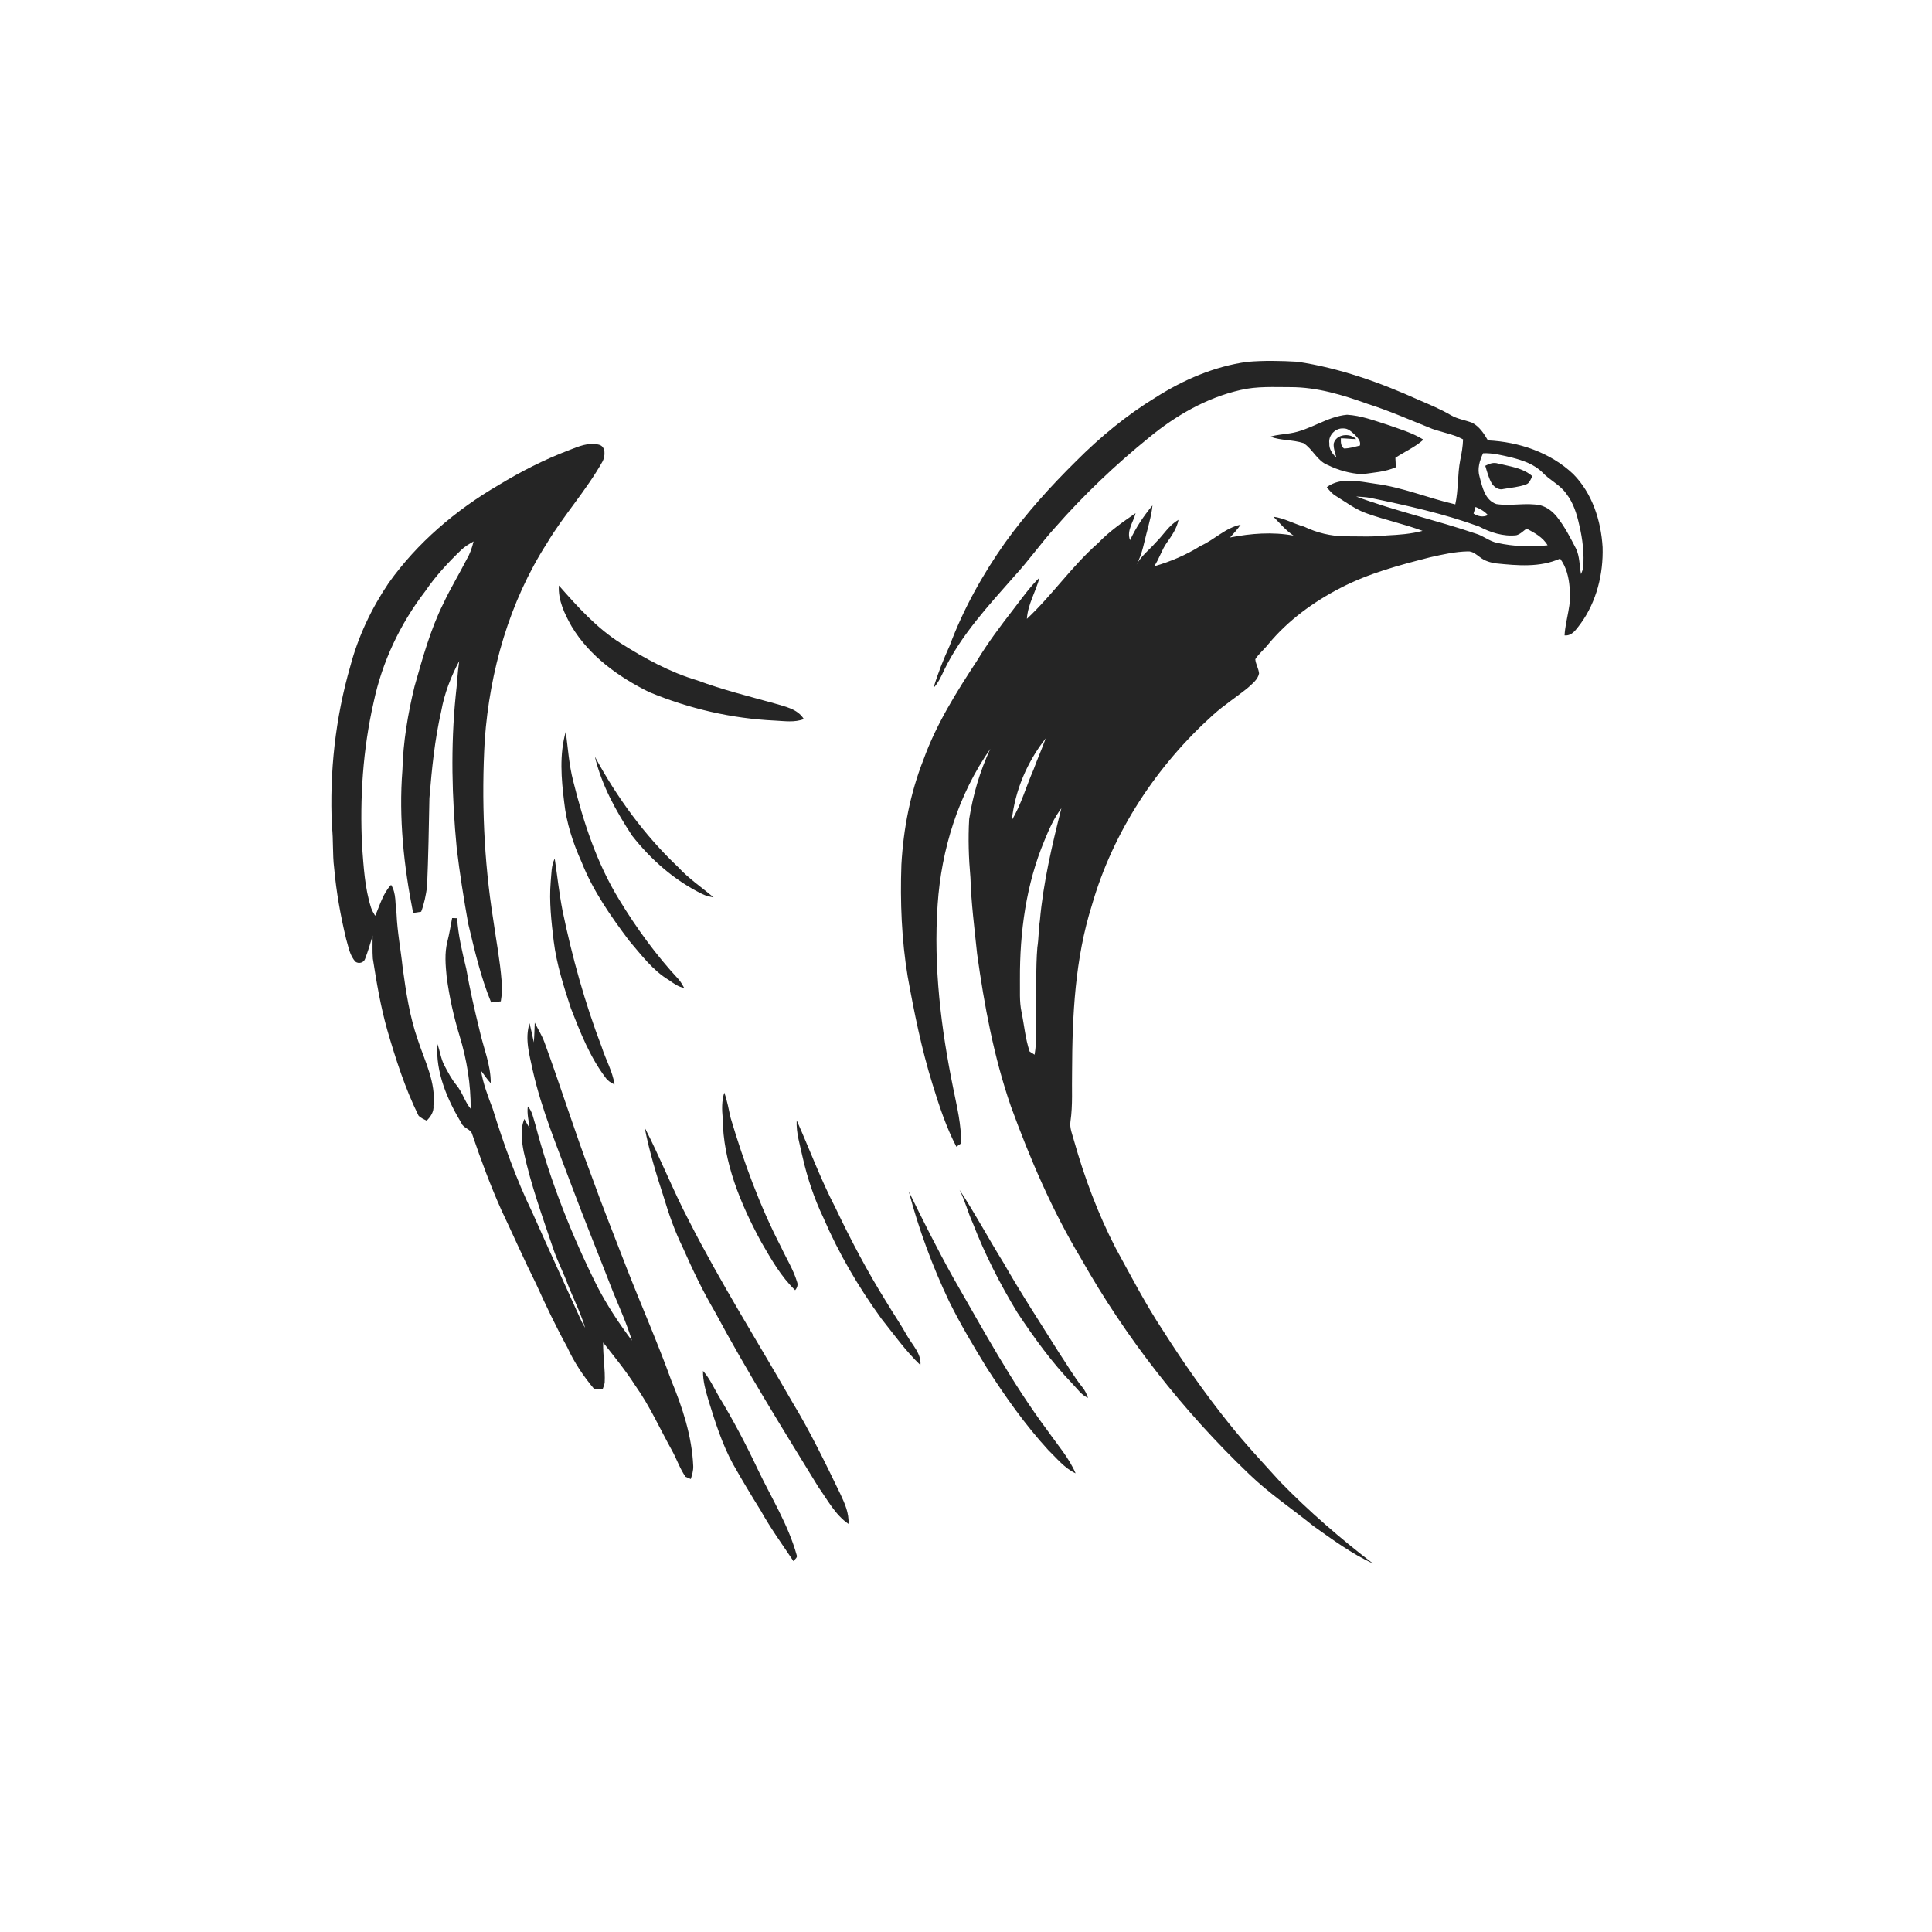 <svg xmlns="http://www.w3.org/2000/svg" width="1024pt" height="1024pt" viewBox="0 0 1024 1024" version="1.1">
<g id="#ffffffff">
<path fill="#ffffff" opacity="0" d=" M 0.00 0.00 L 1024.00 0.00 L 1024.00 1024.00 L 0.00 1024.00 L 0.00 0.00 M 660.99 191.80 C 643.67 194.19 627.29 201.28 612.60 210.59 C 597.17 220.01 583.13 231.60 570.38 244.39 C 556.76 257.84 543.85 272.12 532.68 287.68 C 520.75 304.58 510.58 322.82 503.34 342.23 C 500.06 349.50 497.04 356.91 494.80 364.58 C 497.32 361.91 498.84 358.56 500.36 355.28 C 509.48 336.47 523.84 321.06 537.51 305.52 C 545.22 297.16 551.75 287.83 559.39 279.41 C 574.52 262.21 591.16 246.37 608.96 231.95 C 623.12 220.26 639.49 210.81 657.52 206.71 C 666.21 204.65 675.20 205.21 684.06 205.20 C 698.13 205.18 711.77 209.36 724.88 214.08 C 735.74 217.50 746.18 222.11 756.74 226.33 C 762.78 229.10 769.59 229.66 775.45 232.88 C 775.35 236.59 774.70 240.25 773.95 243.88 C 772.45 251.62 773.04 259.60 771.33 267.32 C 757.04 264.05 743.37 258.24 728.75 256.37 C 720.35 255.18 710.70 252.69 703.25 258.19 C 704.59 260.01 706.11 261.74 708.09 262.90 C 713.50 266.23 718.64 270.19 724.74 272.22 C 734.36 275.64 744.40 277.77 753.98 281.36 C 747.81 283.02 741.43 283.47 735.08 283.78 C 727.75 284.68 720.35 284.23 712.99 284.26 C 705.44 284.19 697.98 282.39 691.19 279.12 C 685.69 277.60 680.68 274.62 674.97 273.88 C 678.38 277.33 681.53 281.14 685.58 283.87 C 674.41 281.82 663.02 282.71 651.95 284.87 C 653.91 282.69 655.92 280.54 657.55 278.10 C 649.52 279.72 643.69 286.05 636.37 289.31 C 628.70 294.13 620.38 297.67 611.69 300.16 C 614.47 296.22 615.68 291.43 618.51 287.53 C 621.12 283.85 623.75 280.04 624.63 275.53 C 619.55 278.33 616.64 283.58 612.57 287.53 C 609.17 291.44 604.84 294.58 602.39 299.26 C 605.58 293.46 606.47 286.83 608.24 280.54 C 609.27 276.36 610.42 272.18 610.84 267.88 C 606.12 273.49 602.06 279.65 598.95 286.30 C 596.99 281.27 600.74 276.70 601.89 271.98 C 594.88 276.81 587.84 281.73 581.93 287.92 C 568.10 300.07 557.68 315.45 544.27 328.00 C 544.74 320.29 549.04 313.50 550.97 306.12 C 545.72 311.23 541.51 317.26 537.05 323.03 C 530.32 331.73 523.67 340.53 517.98 349.96 C 507.05 366.64 496.28 383.70 489.49 402.56 C 482.48 420.31 478.81 439.26 477.76 458.28 C 477.07 478.07 477.85 497.96 481.08 517.51 C 484.55 536.77 488.45 556.00 494.26 574.70 C 497.75 585.98 501.42 597.29 506.90 607.79 C 507.51 607.35 508.74 606.49 509.36 606.05 C 509.61 596.24 507.19 586.62 505.28 577.06 C 498.74 545.04 494.70 512.24 496.96 479.53 C 498.91 450.20 507.97 421.10 524.88 396.91 C 519.39 408.66 515.69 421.30 513.69 434.11 C 513.09 444.44 513.43 454.84 514.35 465.15 C 514.75 478.67 516.50 492.10 517.89 505.55 C 521.69 532.88 526.75 560.20 535.78 586.34 C 545.93 614.21 557.70 641.63 572.99 667.10 C 596.79 709.22 626.92 747.69 661.87 781.13 C 672.44 791.39 684.72 799.59 696.13 808.83 C 706.30 816.02 716.41 823.51 727.77 828.73 C 710.41 815.44 693.84 801.09 678.57 785.43 C 669.37 775.29 659.99 765.28 651.45 754.56 C 638.87 738.88 627.32 722.41 616.55 705.46 C 607.23 691.40 599.49 676.40 591.39 661.64 C 581.99 643.47 574.79 624.21 569.24 604.54 C 568.38 601.24 566.85 597.91 567.36 594.43 C 568.66 585.66 568.01 576.78 568.22 567.96 C 568.31 538.30 569.76 508.15 578.76 479.66 C 589.95 440.84 613.00 405.88 642.94 378.92 C 648.78 373.66 655.42 369.42 661.50 364.46 C 663.79 362.30 666.66 360.25 667.32 356.97 C 667.11 354.34 665.55 352.02 665.33 349.41 C 667.26 346.40 670.11 344.14 672.32 341.33 C 682.70 328.80 696.10 319.04 710.50 311.61 C 725.45 303.84 741.82 299.48 758.06 295.35 C 764.60 293.87 771.22 292.38 777.95 292.24 C 780.57 292.10 782.58 294.00 784.56 295.42 C 786.99 297.33 790.06 298.21 793.08 298.62 C 804.35 299.76 816.24 300.85 826.88 296.06 C 830.16 300.47 831.48 305.90 831.92 311.30 C 833.26 319.93 829.70 328.25 829.25 336.77 C 833.31 337.18 835.50 333.41 837.68 330.65 C 846.17 319.02 849.84 304.27 849.41 290.00 C 848.55 275.88 843.92 261.43 833.79 251.21 C 821.67 239.79 805.07 234.20 788.63 233.42 C 786.52 229.78 784.06 225.96 780.17 224.03 C 776.48 222.65 772.47 222.10 769.03 220.09 C 763.60 216.87 757.74 214.47 751.95 211.98 C 731.43 202.70 709.98 195.07 687.64 191.72 C 678.77 191.22 669.85 191.01 660.99 191.80 M 683.90 229.63 C 680.37 230.26 676.76 230.37 673.33 231.46 C 678.99 233.59 685.18 233.00 690.88 234.87 C 695.76 238.01 698.06 244.18 703.61 246.43 C 709.33 249.24 715.60 250.99 721.98 251.33 C 727.96 250.48 734.17 250.13 739.79 247.66 C 739.77 245.99 739.69 244.31 739.58 242.65 C 744.50 239.38 750.03 237.01 754.46 233.03 C 748.50 229.34 741.71 227.37 735.15 225.06 C 728.23 222.87 721.28 220.24 713.97 219.83 C 703.27 220.78 694.44 228.02 683.90 229.63 M 301.61 238.60 C 288.55 243.53 276.08 249.91 264.16 257.15 C 241.59 270.31 221.20 287.63 206.00 308.99 C 196.92 322.41 189.86 337.28 185.72 352.96 C 177.76 380.47 174.60 409.30 175.93 437.89 C 176.77 445.28 176.19 452.75 177.12 460.14 C 178.25 472.82 180.50 485.38 183.48 497.75 C 184.75 501.88 185.36 506.54 188.49 509.79 C 190.20 510.95 192.74 510.28 193.47 508.32 C 195.03 504.24 196.32 500.06 197.48 495.86 C 197.53 499.92 197.32 503.98 197.61 508.04 C 199.59 520.74 201.73 533.43 205.23 545.82 C 209.73 561.30 214.65 576.74 221.79 591.23 C 222.92 592.56 224.63 593.16 226.13 593.98 C 228.29 591.87 230.06 589.18 229.75 586.03 C 231.13 573.67 225.11 562.40 221.41 551.00 C 217.11 538.71 215.19 525.79 213.43 512.94 C 212.43 503.39 210.58 493.95 210.18 484.34 C 209.34 479.22 210.19 473.57 207.28 469.00 C 202.93 473.56 201.38 479.80 198.85 485.39 C 198.01 484.00 197.15 482.61 196.66 481.06 C 193.33 470.58 192.76 459.54 191.92 448.66 C 190.65 423.07 192.33 397.24 198.03 372.22 C 202.53 350.87 212.07 330.65 225.37 313.38 C 230.84 305.34 237.48 298.17 244.49 291.45 C 246.39 289.59 248.73 288.30 251.00 286.95 C 250.23 290.21 249.16 293.41 247.43 296.31 C 243.39 304.24 238.72 311.86 234.95 319.94 C 228.04 333.86 223.96 348.93 219.71 363.81 C 216.19 378.33 213.67 393.17 213.29 408.13 C 211.30 433.49 214.02 459.00 218.97 483.88 C 220.39 483.68 221.81 483.45 223.23 483.24 C 224.86 478.98 225.72 474.48 226.36 469.99 C 227.03 454.33 227.30 438.66 227.60 422.99 C 228.88 407.52 230.39 392.02 233.88 376.87 C 235.53 367.58 238.97 358.69 243.39 350.39 C 242.47 356.53 242.28 362.74 241.51 368.90 C 238.84 395.65 239.49 422.63 242.06 449.37 C 243.63 462.84 245.79 476.24 248.17 489.60 C 251.55 503.68 254.78 517.91 260.33 531.33 C 262.03 531.13 263.73 530.92 265.44 530.73 C 265.94 527.17 266.55 523.55 265.87 519.96 C 265.03 508.99 262.92 498.19 261.41 487.31 C 256.43 455.91 255.14 423.97 256.93 392.24 C 259.58 355.56 269.95 319.03 289.89 287.92 C 298.90 272.87 310.86 259.79 319.43 244.47 C 320.80 241.70 321.21 236.64 317.42 235.70 C 311.98 234.30 306.59 236.65 301.61 238.60 M 296.22 310.33 C 295.72 318.14 299.26 325.43 303.00 332.04 C 312.44 347.74 327.85 358.80 344.01 366.80 C 365.17 375.60 387.87 380.87 410.78 381.93 C 415.86 382.18 421.16 383.04 426.05 381.12 C 422.64 375.60 415.96 374.51 410.26 372.75 C 396.63 368.97 382.87 365.57 369.60 360.62 C 355.10 356.34 341.77 349.00 329.05 340.97 C 316.27 332.90 306.10 321.58 296.22 310.33 M 299.88 387.74 C 296.42 399.90 297.49 412.72 299.02 425.09 C 300.19 436.18 303.71 446.87 308.29 456.99 C 314.28 472.15 323.71 485.60 333.43 498.56 C 339.88 506.09 345.95 514.35 354.61 519.51 C 357.07 521.25 359.54 523.11 362.61 523.59 C 361.76 522.04 360.89 520.50 359.75 519.15 C 347.74 506.26 337.33 491.90 328.18 476.85 C 316.34 457.55 309.23 435.83 303.81 413.97 C 301.60 405.38 301.00 396.51 299.88 387.74 M 315.30 401.05 C 318.90 416.20 326.54 430.03 335.04 442.94 C 345.04 455.70 357.57 466.69 372.19 473.85 C 374.07 474.81 376.15 475.27 378.22 475.61 C 371.91 470.32 365.02 465.68 359.41 459.57 C 341.57 442.71 326.96 422.60 315.30 401.05 M 291.88 467.47 C 291.02 477.94 292.23 488.40 293.47 498.79 C 294.98 511.00 298.76 522.76 302.57 534.41 C 307.55 547.13 312.60 560.11 320.91 571.10 C 322.09 572.81 323.83 573.98 325.73 574.79 C 324.67 567.83 321.05 561.65 318.94 555.00 C 309.99 531.56 303.26 507.31 298.17 482.76 C 296.38 473.59 295.40 464.29 294.01 455.06 C 292.10 458.92 292.32 463.29 291.88 467.47 M 239.64 486.59 C 238.85 490.78 238.15 495.00 237.11 499.14 C 235.57 505.21 236.14 511.54 236.74 517.70 C 238.15 528.36 240.48 538.89 243.63 549.17 C 247.44 561.65 249.55 574.63 249.48 587.68 C 246.32 583.88 245.09 578.91 241.92 575.12 C 239.29 571.92 237.40 568.23 235.47 564.59 C 233.63 561.07 233.23 557.05 231.83 553.37 C 230.79 568.37 237.08 582.79 244.63 595.40 C 245.81 598.17 249.71 598.38 250.37 601.45 C 254.96 614.88 259.87 628.22 265.66 641.19 C 271.90 654.33 277.74 667.67 284.24 680.70 C 289.37 692.03 294.73 703.28 300.72 714.19 C 304.37 722.19 309.31 729.54 314.97 736.25 C 316.43 736.30 317.89 736.36 319.36 736.43 C 319.83 735.30 320.20 734.15 320.49 732.98 C 320.87 725.82 319.54 718.71 319.68 711.56 C 325.57 719.00 331.58 726.38 336.72 734.39 C 344.38 745.16 349.76 757.29 356.17 768.81 C 358.72 773.37 360.34 778.46 363.37 782.75 C 364.06 783.04 365.45 783.63 366.14 783.92 C 366.81 781.68 367.53 779.42 367.43 777.06 C 366.75 761.24 361.74 746.03 355.73 731.51 C 348.58 711.68 340.09 692.38 332.40 672.76 C 325.98 656.03 319.28 639.41 313.24 622.53 C 304.43 599.33 297.08 575.61 288.53 552.31 C 287.19 548.71 285.13 545.46 283.43 542.03 C 283.27 545.51 283.24 548.99 282.93 552.46 C 282.17 549.09 281.53 545.69 280.68 542.34 C 278.01 550.65 280.68 559.23 282.39 567.43 C 287.10 588.34 295.46 608.13 302.86 628.17 C 309.98 647.17 317.66 665.95 324.98 684.87 C 328.47 693.36 332.26 701.77 334.94 710.56 C 328.19 701.60 321.97 692.15 316.75 682.20 C 302.94 654.64 291.56 625.80 283.72 595.97 C 282.64 592.69 282.17 589.05 279.76 586.41 C 279.20 590.33 280.30 594.19 280.73 598.07 C 279.75 596.42 278.83 594.73 277.90 593.08 C 275.65 598.67 276.49 604.81 277.60 610.55 C 281.38 628.04 287.51 644.88 293.21 661.81 C 295.31 668.10 298.40 673.99 300.73 680.21 C 303.77 688.08 307.71 695.62 310.12 703.73 C 309.47 702.73 308.88 701.70 308.36 700.65 C 299.66 681.33 290.77 662.11 282.19 642.74 C 273.63 625.02 266.97 606.45 261.15 587.67 C 258.64 581.09 256.11 574.46 254.94 567.49 C 256.68 569.68 258.14 572.09 260.11 574.12 C 260.18 564.36 256.20 555.32 254.15 545.94 C 251.51 535.17 249.02 524.36 247.12 513.43 C 245.00 504.62 242.85 495.75 242.28 486.68 C 241.39 486.64 240.52 486.61 239.64 486.59 M 383.88 579.11 C 382.51 583.46 382.59 588.05 383.04 592.54 C 383.25 615.96 392.52 638.16 403.55 658.45 C 408.74 667.40 413.91 676.59 421.45 683.83 C 422.49 682.61 423.08 680.99 422.46 679.45 C 420.52 672.94 416.85 667.15 414.01 661.03 C 402.73 639.24 394.28 616.11 387.29 592.63 C 386.21 588.11 385.50 583.48 383.88 579.11 M 422.26 593.81 C 421.91 600.51 424.06 606.92 425.42 613.39 C 427.94 624.41 431.51 635.20 436.40 645.41 C 444.53 664.34 455.05 682.21 467.12 698.89 C 473.81 707.28 480.07 716.13 487.85 723.56 C 488.39 717.52 483.72 713.07 480.94 708.23 C 477.50 702.05 473.46 696.24 469.85 690.16 C 459.82 674.09 450.96 657.31 442.83 640.21 C 434.99 625.18 429.16 609.26 422.26 593.81 M 341.68 597.61 C 344.10 610.12 347.82 622.34 351.77 634.45 C 354.49 643.59 357.68 652.63 361.89 661.21 C 367.01 672.79 372.44 684.27 378.87 695.19 C 395.90 726.94 414.97 757.53 433.80 788.22 C 438.63 795.02 442.69 802.87 449.70 807.70 C 450.11 802.03 447.69 796.72 445.34 791.71 C 437.36 775.22 429.40 758.72 419.89 743.05 C 401.54 711.05 381.85 679.81 365.10 646.92 C 356.64 630.80 350.03 613.78 341.68 597.61 M 508.55 630.61 C 511.48 636.26 512.94 642.50 515.60 648.27 C 521.98 664.78 530.05 680.60 539.23 695.72 C 548.05 709.00 557.41 722.01 568.49 733.52 C 571.05 736.15 573.17 739.44 576.69 740.91 C 575.99 738.86 575.04 736.92 573.67 735.26 C 569.17 729.65 565.62 723.38 561.60 717.45 C 551.55 701.43 541.18 685.61 531.81 669.19 C 523.88 656.42 516.83 643.14 508.55 630.61 M 481.65 631.45 C 486.97 651.54 494.17 671.10 503.10 689.87 C 509.08 701.94 515.96 713.53 523.02 724.99 C 532.80 740.23 543.29 755.10 555.53 768.49 C 560.10 772.91 564.20 778.17 570.10 780.90 C 566.57 772.65 560.54 765.85 555.45 758.57 C 536.24 732.90 521.01 704.62 505.05 676.90 C 496.77 662.00 489.13 646.75 481.65 631.45 M 372.61 726.60 C 372.49 732.03 374.08 737.31 375.59 742.48 C 379.08 753.81 382.70 765.21 388.34 775.69 C 393.12 784.15 398.11 792.48 403.25 800.72 C 408.42 810.01 414.66 818.62 420.56 827.45 C 421.18 826.44 422.88 825.56 422.25 824.18 C 417.79 808.18 408.90 793.98 401.79 779.10 C 395.49 765.76 388.63 752.67 380.96 740.06 C 378.30 735.50 376.14 730.59 372.61 726.60 Z" />
<path fill="#ffffff" opacity="0" d=" M 704.57 234.97 C 703.91 230.80 707.78 226.81 711.94 227.08 C 714.59 226.92 716.54 229.05 718.34 230.69 C 719.71 232.14 721.40 233.99 720.77 236.17 C 717.98 236.82 715.20 237.73 712.32 237.70 C 710.58 236.45 710.63 234.22 710.71 232.32 C 713.42 232.33 716.10 232.72 718.82 232.74 C 715.45 229.29 708.15 230.05 706.89 235.10 C 706.68 237.66 707.73 240.11 708.30 242.57 C 706.21 240.56 704.34 238.04 704.57 234.97 Z" />
<path fill="#ffffff" opacity="0" d=" M 786.05 240.24 C 791.25 240.02 796.33 241.34 801.36 242.53 C 807.18 244.05 813.21 246.06 817.55 250.44 C 821.44 254.59 826.96 256.97 830.22 261.75 C 833.92 266.53 835.75 272.41 837.03 278.24 C 838.84 285.76 839.74 293.58 839.10 301.31 C 838.82 302.05 838.26 303.55 837.98 304.30 C 837.08 299.80 837.34 294.97 835.30 290.75 C 832.29 284.91 829.27 279.01 825.15 273.85 C 822.89 271.05 819.90 268.75 816.39 267.81 C 808.70 266.25 800.79 268.39 793.09 267.15 C 787.10 265.15 785.64 258.19 784.24 252.81 C 782.86 248.54 784.25 244.15 786.05 240.24 M 787.22 246.88 C 788.21 250.06 788.99 253.38 790.70 256.28 C 792.01 258.26 794.47 259.93 796.93 259.16 C 800.87 258.43 804.95 258.20 808.73 256.78 C 810.71 256.21 811.26 254.01 812.19 252.42 C 807.17 247.97 800.26 247.22 794.00 245.69 C 791.62 244.91 789.30 245.75 787.22 246.88 Z" />
<path fill="#ffffff" opacity="0" d=" M 718.80 263.16 C 721.28 263.33 723.78 263.43 726.24 263.88 C 745.70 267.91 765.20 272.22 783.90 279.04 C 789.96 282.21 796.75 284.46 803.68 283.69 C 805.82 283.13 807.38 281.41 809.12 280.15 C 813.30 282.39 817.78 284.75 820.25 289.01 C 811.36 289.97 802.27 289.66 793.53 287.72 C 789.46 286.93 786.27 284.03 782.35 282.87 C 761.35 275.70 739.62 270.88 718.80 263.16 Z" />
<path fill="#ffffff" opacity="0" d=" M 782.07 268.69 C 784.50 269.69 786.85 270.96 788.60 272.99 C 786.00 274.33 783.35 273.65 781.01 272.20 C 781.34 271.02 781.70 269.86 782.07 268.69 Z" />
<path fill="#ffffff" opacity="0" d=" M 536.28 434.77 C 537.96 418.95 544.42 403.80 554.26 391.33 C 552.28 396.86 549.85 402.22 547.86 407.74 C 543.91 416.72 541.32 426.30 536.28 434.77 Z" />
<path fill="#ffffff" opacity="0" d=" M 553.58 445.48 C 556.01 439.52 558.64 433.57 562.55 428.39 C 557.59 447.99 552.95 467.76 551.16 487.94 C 550.45 492.64 550.56 497.41 549.82 502.11 C 548.89 513.38 549.42 524.71 549.25 536.01 C 549.02 543.68 549.67 551.40 548.35 559.01 C 547.70 558.60 546.40 557.77 545.75 557.36 C 543.44 550.62 542.89 543.46 541.46 536.52 C 540.21 530.76 540.70 524.84 540.59 519.00 C 540.47 494.00 543.86 468.68 553.58 445.48 Z" />
</g>
<g id="#252525ff">
<path fill="#252525" opacity="1.00" d=" M 660.99 191.80 C 669.85 191.01 678.77 191.22 687.64 191.72 C 709.98 195.07 731.43 202.70 751.95 211.98 C 757.74 214.47 763.60 216.87 769.03 220.09 C 772.47 222.10 776.48 222.65 780.17 224.03 C 784.06 225.96 786.52 229.78 788.63 233.42 C 805.07 234.20 821.67 239.79 833.79 251.21 C 843.92 261.43 848.55 275.88 849.41 290.00 C 849.84 304.27 846.17 319.02 837.68 330.65 C 835.50 333.41 833.31 337.18 829.25 336.77 C 829.70 328.25 833.26 319.93 831.92 311.30 C 831.48 305.90 830.16 300.47 826.88 296.06 C 816.24 300.85 804.35 299.76 793.08 298.62 C 790.06 298.21 786.99 297.33 784.56 295.42 C 782.58 294.00 780.57 292.10 777.95 292.24 C 771.22 292.38 764.60 293.87 758.06 295.35 C 741.82 299.48 725.45 303.84 710.50 311.61 C 696.10 319.04 682.70 328.80 672.32 341.33 C 670.11 344.14 667.26 346.40 665.33 349.41 C 665.55 352.02 667.11 354.34 667.32 356.97 C 666.66 360.25 663.79 362.30 661.50 364.46 C 655.42 369.42 648.78 373.66 642.94 378.92 C 613.00 405.88 589.95 440.84 578.76 479.66 C 569.76 508.15 568.31 538.30 568.22 567.96 C 568.01 576.78 568.66 585.66 567.36 594.43 C 566.85 597.91 568.38 601.24 569.24 604.54 C 574.79 624.21 581.99 643.47 591.39 661.64 C 599.49 676.40 607.23 691.40 616.55 705.46 C 627.32 722.41 638.87 738.88 651.45 754.56 C 659.99 765.28 669.37 775.29 678.57 785.43 C 693.84 801.09 710.41 815.44 727.77 828.73 C 716.41 823.51 706.30 816.02 696.13 808.83 C 684.72 799.59 672.44 791.39 661.87 781.13 C 626.92 747.69 596.79 709.22 572.99 667.10 C 557.70 641.63 545.93 614.21 535.78 586.34 C 526.75 560.20 521.69 532.88 517.89 505.55 C 516.50 492.10 514.75 478.67 514.35 465.15 C 513.43 454.84 513.09 444.44 513.69 434.11 C 515.69 421.30 519.39 408.66 524.88 396.91 C 507.97 421.10 498.91 450.20 496.96 479.53 C 494.70 512.24 498.74 545.04 505.28 577.06 C 507.19 586.62 509.61 596.24 509.36 606.05 C 508.74 606.49 507.51 607.35 506.90 607.79 C 501.42 597.29 497.75 585.98 494.26 574.70 C 488.45 556.00 484.55 536.77 481.08 517.51 C 477.85 497.96 477.07 478.07 477.76 458.28 C 478.81 439.26 482.48 420.31 489.49 402.56 C 496.28 383.70 507.05 366.64 517.98 349.96 C 523.67 340.53 530.32 331.73 537.05 323.03 C 541.51 317.26 545.72 311.23 550.97 306.12 C 549.04 313.50 544.74 320.29 544.27 328.00 C 557.68 315.45 568.10 300.07 581.93 287.92 C 587.84 281.73 594.88 276.81 601.89 271.98 C 600.74 276.70 596.99 281.27 598.95 286.30 C 602.06 279.65 606.12 273.49 610.84 267.88 C 610.42 272.18 609.27 276.36 608.24 280.54 C 606.47 286.83 605.58 293.46 602.39 299.26 C 604.84 294.58 609.17 291.44 612.57 287.53 C 616.64 283.58 619.55 278.33 624.63 275.53 C 623.75 280.04 621.12 283.85 618.51 287.53 C 615.68 291.43 614.47 296.22 611.69 300.16 C 620.38 297.67 628.70 294.13 636.37 289.31 C 643.69 286.05 649.52 279.72 657.55 278.10 C 655.92 280.54 653.91 282.69 651.95 284.87 C 663.02 282.71 674.41 281.82 685.58 283.87 C 681.53 281.14 678.38 277.33 674.97 273.88 C 680.68 274.62 685.69 277.60 691.19 279.12 C 697.98 282.39 705.44 284.19 712.99 284.26 C 720.35 284.23 727.75 284.68 735.08 283.78 C 741.43 283.47 747.81 283.02 753.98 281.36 C 744.40 277.77 734.36 275.64 724.74 272.22 C 718.64 270.19 713.50 266.23 708.09 262.90 C 706.11 261.74 704.59 260.01 703.25 258.19 C 710.70 252.69 720.35 255.18 728.75 256.37 C 743.37 258.24 757.04 264.05 771.33 267.32 C 773.04 259.60 772.45 251.62 773.95 243.88 C 774.70 240.25 775.35 236.59 775.45 232.88 C 769.59 229.66 762.78 229.10 756.74 226.33 C 746.18 222.11 735.74 217.50 724.88 214.08 C 711.77 209.36 698.13 205.18 684.06 205.20 C 675.20 205.21 666.21 204.65 657.52 206.71 C 639.49 210.81 623.12 220.26 608.96 231.95 C 591.16 246.37 574.52 262.21 559.39 279.41 C 551.75 287.83 545.22 297.16 537.51 305.52 C 523.84 321.06 509.48 336.47 500.36 355.28 C 498.84 358.56 497.32 361.91 494.80 364.58 C 497.04 356.91 500.06 349.50 503.34 342.23 C 510.58 322.82 520.75 304.58 532.68 287.68 C 543.85 272.12 556.76 257.84 570.38 244.39 C 583.13 231.60 597.17 220.01 612.60 210.59 C 627.29 201.28 643.67 194.19 660.99 191.80 M 786.05 240.24 C 784.25 244.15 782.86 248.54 784.24 252.81 C 785.64 258.19 787.10 265.15 793.09 267.15 C 800.79 268.39 808.70 266.25 816.39 267.81 C 819.90 268.75 822.89 271.05 825.15 273.85 C 829.27 279.01 832.29 284.91 835.30 290.75 C 837.34 294.97 837.08 299.80 837.98 304.30 C 838.26 303.55 838.82 302.05 839.10 301.31 C 839.74 293.58 838.84 285.76 837.03 278.24 C 835.75 272.41 833.92 266.53 830.22 261.75 C 826.96 256.97 821.44 254.59 817.55 250.44 C 813.21 246.06 807.18 244.05 801.36 242.53 C 796.33 241.34 791.25 240.02 786.05 240.24 M 718.80 263.16 C 739.62 270.88 761.35 275.70 782.35 282.87 C 786.27 284.03 789.46 286.93 793.53 287.72 C 802.27 289.66 811.36 289.97 820.25 289.01 C 817.78 284.75 813.30 282.39 809.12 280.15 C 807.38 281.41 805.82 283.13 803.68 283.69 C 796.75 284.46 789.96 282.21 783.90 279.04 C 765.20 272.22 745.70 267.91 726.24 263.88 C 723.78 263.43 721.28 263.33 718.80 263.16 M 782.07 268.69 C 781.70 269.86 781.34 271.02 781.01 272.20 C 783.35 273.65 786.00 274.33 788.60 272.99 C 786.85 270.96 784.50 269.69 782.07 268.69 M 536.28 434.77 C 541.32 426.30 543.91 416.72 547.86 407.74 C 549.85 402.22 552.28 396.86 554.26 391.33 C 544.42 403.80 537.96 418.95 536.28 434.77 M 553.58 445.48 C 543.86 468.68 540.47 494.00 540.59 519.00 C 540.70 524.84 540.21 530.76 541.46 536.52 C 542.89 543.46 543.44 550.62 545.75 557.36 C 546.40 557.77 547.70 558.60 548.35 559.01 C 549.67 551.40 549.02 543.68 549.25 536.01 C 549.42 524.71 548.89 513.38 549.82 502.11 C 550.56 497.41 550.45 492.64 551.16 487.94 C 552.95 467.76 557.59 447.99 562.55 428.39 C 558.64 433.57 556.01 439.52 553.58 445.48 Z" />
<path fill="#252525" opacity="1.00" d=" M 683.90 229.63 C 694.44 228.02 703.27 220.78 713.97 219.83 C 721.28 220.24 728.23 222.87 735.15 225.06 C 741.71 227.37 748.50 229.34 754.46 233.03 C 750.03 237.01 744.50 239.38 739.58 242.65 C 739.69 244.31 739.77 245.99 739.79 247.66 C 734.17 250.13 727.96 250.48 721.98 251.33 C 715.60 250.99 709.33 249.24 703.61 246.43 C 698.06 244.18 695.76 238.01 690.88 234.87 C 685.18 233.00 678.99 233.59 673.33 231.46 C 676.76 230.37 680.37 230.26 683.90 229.63 M 704.57 234.97 C 704.34 238.04 706.21 240.56 708.30 242.57 C 707.73 240.11 706.68 237.66 706.89 235.10 C 708.15 230.05 715.45 229.29 718.82 232.74 C 716.10 232.72 713.42 232.33 710.71 232.32 C 710.63 234.22 710.58 236.45 712.32 237.70 C 715.20 237.73 717.98 236.82 720.77 236.17 C 721.40 233.99 719.71 232.14 718.34 230.69 C 716.54 229.05 714.59 226.92 711.94 227.08 C 707.78 226.81 703.91 230.80 704.57 234.97 Z" />
<path fill="#252525" opacity="1.00" d=" M 301.61 238.60 C 306.59 236.65 311.98 234.30 317.42 235.70 C 321.21 236.64 320.80 241.70 319.43 244.47 C 310.86 259.79 298.90 272.87 289.89 287.92 C 269.95 319.03 259.58 355.56 256.93 392.24 C 255.14 423.97 256.43 455.91 261.41 487.31 C 262.92 498.19 265.03 508.99 265.87 519.96 C 266.55 523.55 265.94 527.17 265.44 530.73 C 263.73 530.92 262.03 531.13 260.33 531.33 C 254.78 517.91 251.55 503.68 248.17 489.60 C 245.79 476.24 243.63 462.84 242.06 449.37 C 239.49 422.63 238.84 395.65 241.51 368.90 C 242.28 362.74 242.47 356.53 243.39 350.39 C 238.97 358.69 235.53 367.58 233.88 376.87 C 230.39 392.02 228.88 407.52 227.60 422.99 C 227.30 438.66 227.03 454.33 226.36 469.99 C 225.72 474.48 224.86 478.98 223.23 483.24 C 221.81 483.45 220.39 483.68 218.97 483.88 C 214.02 459.00 211.30 433.49 213.29 408.13 C 213.67 393.17 216.19 378.33 219.71 363.81 C 223.96 348.93 228.04 333.86 234.95 319.94 C 238.72 311.86 243.39 304.24 247.43 296.31 C 249.16 293.41 250.23 290.21 251.00 286.95 C 248.73 288.30 246.39 289.59 244.49 291.45 C 237.48 298.17 230.84 305.34 225.37 313.38 C 212.07 330.65 202.53 350.87 198.03 372.22 C 192.33 397.24 190.65 423.07 191.92 448.66 C 192.76 459.54 193.33 470.58 196.66 481.06 C 197.15 482.61 198.01 484.00 198.85 485.39 C 201.38 479.80 202.93 473.56 207.28 469.00 C 210.19 473.57 209.34 479.22 210.18 484.34 C 210.58 493.95 212.43 503.39 213.43 512.94 C 215.19 525.79 217.11 538.71 221.41 551.00 C 225.11 562.40 231.13 573.67 229.75 586.03 C 230.06 589.18 228.29 591.87 226.13 593.98 C 224.63 593.16 222.92 592.56 221.79 591.23 C 214.65 576.74 209.73 561.30 205.23 545.82 C 201.73 533.43 199.59 520.74 197.61 508.04 C 197.32 503.98 197.53 499.92 197.48 495.86 C 196.32 500.06 195.03 504.24 193.47 508.32 C 192.74 510.28 190.20 510.95 188.49 509.79 C 185.36 506.54 184.75 501.88 183.48 497.75 C 180.50 485.38 178.25 472.82 177.12 460.14 C 176.19 452.75 176.77 445.28 175.93 437.89 C 174.60 409.30 177.76 380.47 185.72 352.96 C 189.86 337.28 196.92 322.41 206.00 308.99 C 221.20 287.63 241.59 270.31 264.16 257.15 C 276.08 249.91 288.55 243.53 301.61 238.60 Z" />
<path fill="#252525" opacity="1.00" d=" M 787.22 246.88 C 789.30 245.75 791.62 244.91 794.00 245.69 C 800.26 247.22 807.17 247.97 812.19 252.42 C 811.26 254.01 810.71 256.21 808.73 256.78 C 804.95 258.20 800.87 258.43 796.93 259.16 C 794.47 259.93 792.01 258.26 790.70 256.28 C 788.99 253.38 788.21 250.06 787.22 246.88 Z" />
<path fill="#252525" opacity="1.00" d=" M 296.22 310.33 C 306.10 321.58 316.27 332.90 329.05 340.97 C 341.77 349.00 355.10 356.34 369.60 360.62 C 382.87 365.57 396.63 368.97 410.26 372.75 C 415.96 374.51 422.64 375.60 426.05 381.12 C 421.16 383.04 415.86 382.18 410.78 381.93 C 387.87 380.87 365.17 375.60 344.01 366.80 C 327.85 358.80 312.44 347.74 303.00 332.04 C 299.26 325.43 295.72 318.14 296.22 310.33 Z" />
<path fill="#252525" opacity="1.00" d=" M 299.88 387.74 C 301.00 396.51 301.60 405.38 303.81 413.97 C 309.23 435.83 316.34 457.55 328.18 476.85 C 337.33 491.90 347.74 506.26 359.75 519.15 C 360.89 520.50 361.76 522.04 362.61 523.59 C 359.54 523.11 357.07 521.25 354.61 519.51 C 345.95 514.35 339.88 506.09 333.43 498.56 C 323.71 485.60 314.28 472.15 308.29 456.99 C 303.71 446.87 300.19 436.18 299.02 425.09 C 297.49 412.72 296.42 399.90 299.88 387.74 Z" />
<path fill="#252525" opacity="1.00" d=" M 315.30 401.05 C 326.96 422.60 341.57 442.71 359.41 459.57 C 365.02 465.68 371.91 470.32 378.22 475.61 C 376.15 475.27 374.07 474.81 372.19 473.85 C 357.57 466.69 345.04 455.70 335.04 442.94 C 326.54 430.03 318.90 416.20 315.30 401.05 Z" />
<path fill="#252525" opacity="1.00" d=" M 291.88 467.47 C 292.32 463.29 292.10 458.92 294.01 455.06 C 295.40 464.29 296.38 473.59 298.17 482.76 C 303.26 507.31 309.99 531.56 318.94 555.00 C 321.05 561.65 324.67 567.83 325.73 574.79 C 323.83 573.98 322.09 572.81 320.91 571.10 C 312.60 560.11 307.55 547.13 302.57 534.41 C 298.76 522.76 294.98 511.00 293.47 498.79 C 292.23 488.40 291.02 477.94 291.88 467.47 Z" />
<path fill="#252525" opacity="1.00" d=" M 239.64 486.59 C 240.52 486.61 241.39 486.64 242.28 486.68 C 242.85 495.75 245.00 504.62 247.12 513.43 C 249.02 524.36 251.51 535.17 254.15 545.94 C 256.20 555.32 260.18 564.36 260.11 574.12 C 258.14 572.09 256.68 569.68 254.94 567.49 C 256.11 574.46 258.64 581.09 261.15 587.67 C 266.97 606.45 273.63 625.02 282.19 642.74 C 290.77 662.11 299.66 681.33 308.36 700.65 C 308.88 701.70 309.47 702.73 310.12 703.73 C 307.71 695.62 303.77 688.08 300.73 680.21 C 298.40 673.99 295.31 668.10 293.21 661.81 C 287.51 644.88 281.38 628.04 277.60 610.55 C 276.49 604.81 275.65 598.67 277.90 593.08 C 278.83 594.73 279.75 596.42 280.73 598.07 C 280.30 594.19 279.20 590.33 279.76 586.41 C 282.17 589.05 282.64 592.69 283.72 595.97 C 291.56 625.80 302.94 654.64 316.75 682.20 C 321.97 692.15 328.19 701.60 334.94 710.56 C 332.26 701.77 328.47 693.36 324.98 684.87 C 317.66 665.95 309.98 647.17 302.86 628.17 C 295.46 608.13 287.10 588.34 282.39 567.43 C 280.68 559.23 278.01 550.65 280.68 542.34 C 281.53 545.69 282.17 549.09 282.93 552.46 C 283.24 548.99 283.27 545.51 283.43 542.03 C 285.13 545.46 287.19 548.71 288.53 552.31 C 297.08 575.61 304.43 599.33 313.24 622.53 C 319.28 639.41 325.98 656.03 332.40 672.76 C 340.09 692.38 348.58 711.68 355.73 731.51 C 361.74 746.03 366.75 761.24 367.43 777.06 C 367.53 779.42 366.81 781.68 366.14 783.92 C 365.45 783.63 364.06 783.04 363.37 782.75 C 360.34 778.46 358.72 773.37 356.17 768.81 C 349.76 757.29 344.38 745.16 336.72 734.39 C 331.58 726.38 325.57 719.00 319.68 711.56 C 319.54 718.71 320.87 725.82 320.49 732.98 C 320.20 734.15 319.83 735.30 319.36 736.43 C 317.89 736.36 316.43 736.30 314.97 736.25 C 309.31 729.54 304.37 722.19 300.72 714.19 C 294.73 703.28 289.37 692.03 284.24 680.70 C 277.74 667.67 271.90 654.33 265.66 641.19 C 259.87 628.22 254.96 614.88 250.37 601.45 C 249.71 598.38 245.81 598.17 244.63 595.40 C 237.08 582.79 230.79 568.37 231.83 553.37 C 233.23 557.05 233.63 561.07 235.47 564.59 C 237.40 568.23 239.29 571.92 241.92 575.12 C 245.09 578.91 246.32 583.88 249.48 587.68 C 249.55 574.63 247.44 561.65 243.63 549.17 C 240.48 538.89 238.15 528.36 236.74 517.70 C 236.14 511.54 235.57 505.21 237.11 499.14 C 238.15 495.00 238.85 490.78 239.64 486.59 Z" />
<path fill="#252525" opacity="1.00" d=" M 383.88 579.11 C 385.50 583.48 386.21 588.11 387.29 592.63 C 394.28 616.11 402.73 639.24 414.01 661.03 C 416.85 667.15 420.52 672.94 422.46 679.45 C 423.08 680.99 422.49 682.61 421.45 683.83 C 413.91 676.59 408.74 667.40 403.55 658.45 C 392.52 638.16 383.25 615.96 383.04 592.54 C 382.59 588.05 382.51 583.46 383.88 579.11 Z" />
<path fill="#252525" opacity="1.00" d=" M 422.26 593.81 C 429.16 609.26 434.99 625.18 442.83 640.21 C 450.96 657.31 459.82 674.09 469.85 690.16 C 473.46 696.24 477.50 702.05 480.94 708.23 C 483.72 713.07 488.39 717.52 487.85 723.56 C 480.07 716.13 473.81 707.28 467.12 698.89 C 455.05 682.21 444.53 664.34 436.40 645.41 C 431.51 635.20 427.94 624.41 425.42 613.39 C 424.06 606.92 421.91 600.51 422.26 593.81 Z" />
<path fill="#252525" opacity="1.00" d=" M 341.68 597.61 C 350.03 613.78 356.64 630.80 365.10 646.92 C 381.85 679.81 401.54 711.05 419.89 743.05 C 429.40 758.72 437.36 775.22 445.34 791.71 C 447.69 796.72 450.11 802.03 449.70 807.70 C 442.69 802.87 438.63 795.02 433.80 788.22 C 414.97 757.53 395.90 726.94 378.87 695.19 C 372.44 684.27 367.01 672.79 361.89 661.21 C 357.68 652.63 354.49 643.59 351.77 634.45 C 347.82 622.34 344.10 610.12 341.68 597.61 Z" />
<path fill="#252525" opacity="1.00" d=" M 508.55 630.61 C 516.83 643.14 523.88 656.42 531.81 669.19 C 541.18 685.61 551.55 701.43 561.60 717.45 C 565.62 723.38 569.17 729.65 573.67 735.26 C 575.04 736.92 575.99 738.86 576.69 740.91 C 573.17 739.44 571.05 736.15 568.49 733.52 C 557.41 722.01 548.05 709.00 539.23 695.72 C 530.05 680.60 521.98 664.78 515.60 648.27 C 512.94 642.50 511.48 636.26 508.55 630.61 Z" />
<path fill="#252525" opacity="1.00" d=" M 481.65 631.45 C 489.13 646.75 496.77 662.00 505.05 676.90 C 521.01 704.62 536.24 732.90 555.45 758.57 C 560.54 765.85 566.57 772.65 570.10 780.90 C 564.20 778.17 560.10 772.91 555.53 768.49 C 543.29 755.10 532.80 740.23 523.02 724.99 C 515.96 713.53 509.08 701.94 503.10 689.87 C 494.17 671.10 486.97 651.54 481.65 631.45 Z" />
<path fill="#252525" opacity="1.00" d=" M 372.61 726.60 C 376.14 730.59 378.30 735.50 380.96 740.06 C 388.63 752.67 395.49 765.76 401.79 779.10 C 408.90 793.98 417.79 808.18 422.25 824.18 C 422.88 825.56 421.18 826.44 420.56 827.45 C 414.66 818.62 408.42 810.01 403.25 800.72 C 398.11 792.48 393.12 784.15 388.34 775.69 C 382.70 765.21 379.08 753.81 375.59 742.48 C 374.08 737.31 372.49 732.03 372.61 726.60 Z" />
</g>
</svg>